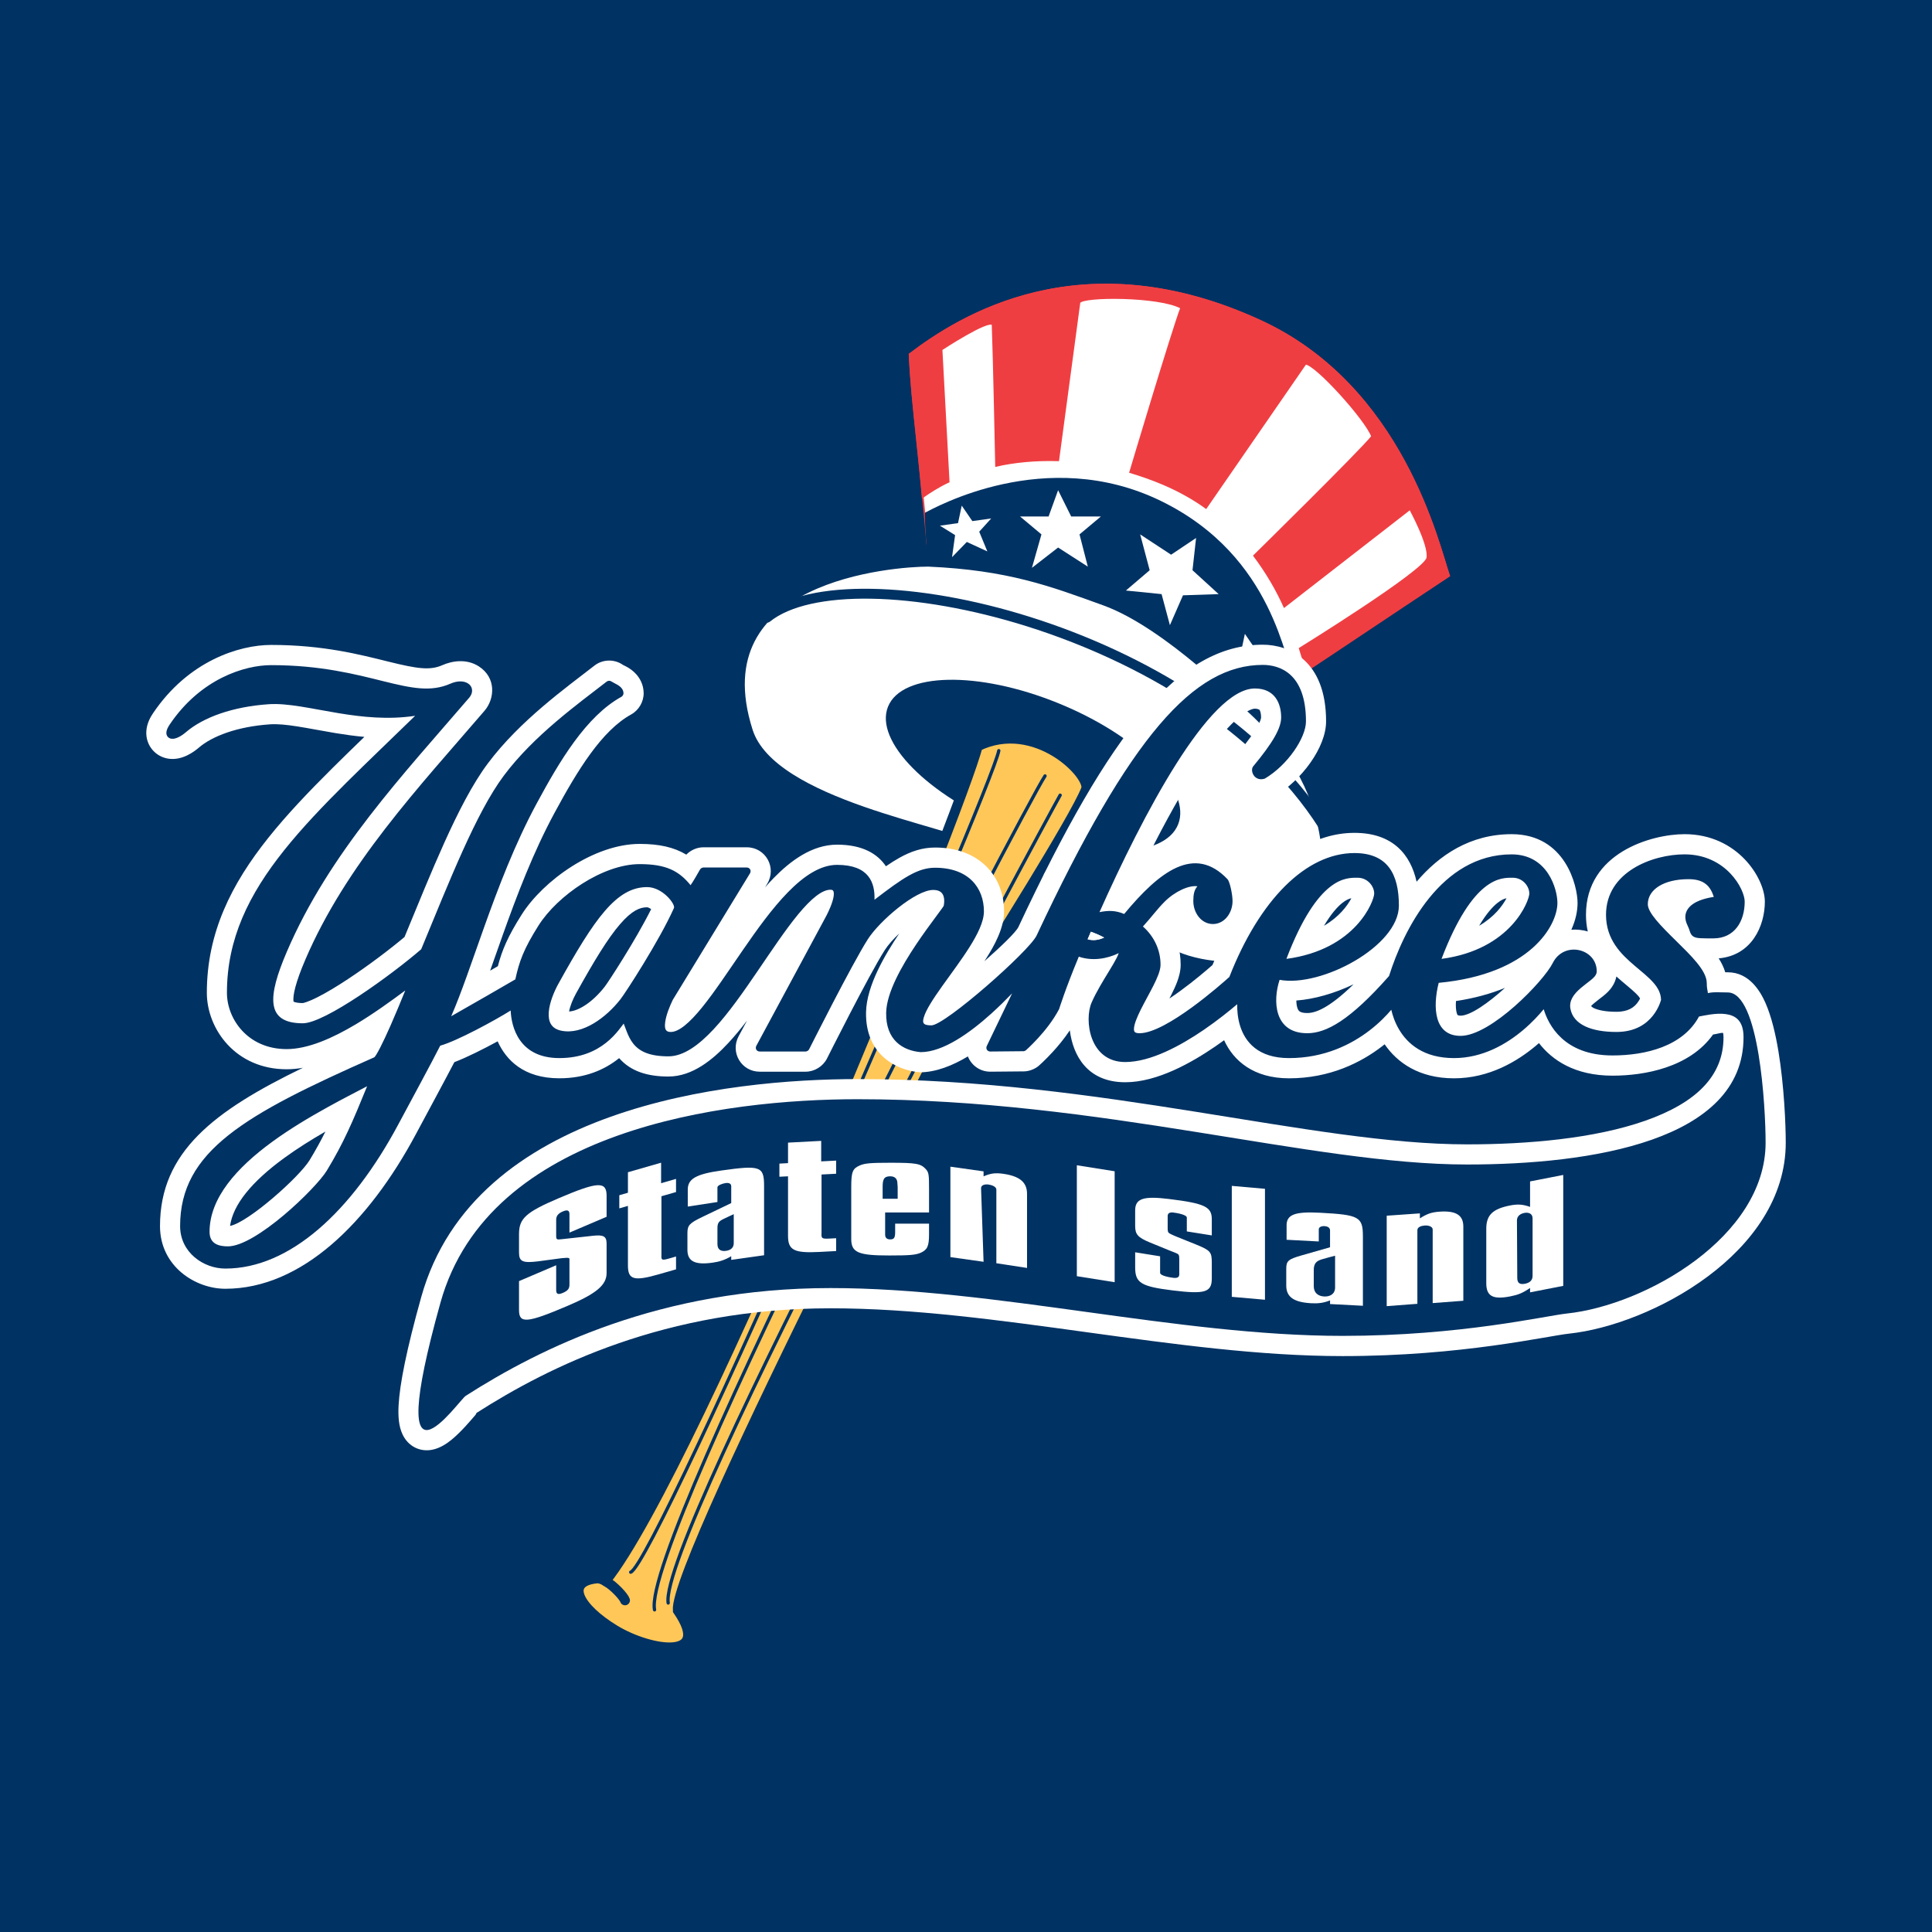 <?xml version="1.0" encoding="utf-8"?>
<!-- Generator: Adobe Illustrator 13.0.0, SVG Export Plug-In . SVG Version: 6.00 Build 14948)  -->
<!DOCTYPE svg PUBLIC "-//W3C//DTD SVG 1.0//EN" "http://www.w3.org/TR/2001/REC-SVG-20010904/DTD/svg10.dtd">
<svg version="1.0" id="Layer_1" xmlns="http://www.w3.org/2000/svg" xmlns:xlink="http://www.w3.org/1999/xlink" x="0px" y="0px"
	 width="192.756px" height="192.756px" viewBox="0 0 192.756 192.756" enable-background="new 0 0 192.756 192.756"
	 xml:space="preserve">
<g>
	<polygon fill-rule="evenodd" clip-rule="evenodd" fill="#003263" points="0,0 192.756,0 192.756,192.756 0,192.756 0,0 	"/>
	
		<path fill-rule="evenodd" clip-rule="evenodd" fill="#FFFFFF" stroke="#EF3E42" stroke-width="0.163" stroke-miterlimit="2.613" d="
		M125.759,69.683c0.709-0.475,15.271-9.859,18.82-12.235c-1.065-3.089-4.614-18.893-18.812-25.428
		c-17.901-8.24-30.119-0.396-35.021,3.327c0.237,4.872,1.176,11.951,1.767,18.962L125.759,69.683L125.759,69.683z"/>
	
		<path fill-rule="evenodd" clip-rule="evenodd" fill="#FFFFFF" stroke="#003263" stroke-width="0.988" stroke-linecap="round" stroke-miterlimit="2.613" d="
		M131.965,92.071c0.13-2.513,3.056-12.329-7.397-21.657c0,0-7.948-8.171-14.3-10.471c-5.344-1.936-9.599-3.55-17.645-3.906
		c-3.39,0-22.98,1.364-18.003,16.927c2.372,7.414,20.296,9.919,23.414,11.953c3.574,2.333,7.502,2.485,17.579,9.56
		C120.892,98.182,132.095,96.307,131.965,92.071L131.965,92.071z"/>
	<path fill-rule="evenodd" clip-rule="evenodd" fill="#003263" d="M88.597,70.506c1.384-3.438,8.984-3.597,16.976-0.353
		c7.991,3.245,13.35,8.662,11.966,12.102c-1.384,3.44-8.983,3.598-16.976,0.353C92.571,79.364,87.214,73.946,88.597,70.506
		L88.597,70.506z"/>
	<path fill-rule="evenodd" clip-rule="evenodd" fill="#003263" d="M92.269,51.162c0.947-0.475,12.067-6.773,23.543-1.188
		c11.477,5.585,12.304,16.396,13.369,17.584c-2.136,1.132-4.614,2.852-4.614,2.852s-7.964-8.155-14.315-10.456
		c-5.343-1.935-9.583-3.564-17.627-3.92C92.395,54.508,92.276,52.244,92.269,51.162L92.269,51.162z"/>
	<polygon fill-rule="evenodd" clip-rule="evenodd" fill="#FFFFFF" points="105.567,48.907 104.617,51.529 101.77,51.529 
		103.905,53.316 102.956,56.653 105.567,54.627 108.533,56.534 107.703,53.316 109.839,51.529 106.872,51.529 105.567,48.907 	"/>
	<polygon fill-rule="evenodd" clip-rule="evenodd" fill="#FFFFFF" points="116.84,55.342 113.754,53.316 114.704,56.892 
		112.331,58.917 115.891,59.275 116.722,62.374 118.026,59.394 121.586,59.275 118.976,56.892 119.333,53.674 116.84,55.342 	"/>
	<polygon fill-rule="evenodd" clip-rule="evenodd" fill="#FFFFFF" points="95.952,50.446 95.583,52.192 93.778,52.447 95.29,53.389 
		94.984,55.589 96.459,54.071 98.508,55.014 97.697,53.049 98.892,51.726 97.011,51.991 95.952,50.446 	"/>
	<polygon fill-rule="evenodd" clip-rule="evenodd" fill="#FFFFFF" points="124.201,63.24 123.832,64.987 122.027,65.242 
		123.539,66.184 123.234,68.383 124.708,66.865 126.757,67.809 125.946,65.843 127.141,64.52 125.262,64.785 124.201,63.24 	"/>
	
		<path fill-rule="evenodd" clip-rule="evenodd" fill="#EF3E42" stroke="#EF3E42" stroke-width="0.163" stroke-miterlimit="2.613" d="
		M105.585,45.927l2.114-15.743c0.334-0.672,8.011-0.66,10.142,0.528c-0.855,2.226-5.089,16.398-5.089,16.398
		c1.078,0.328,2.174,0.702,3.313,1.188c1.583,0.675,3.016,1.481,4.259,2.377l9.926-14.378c1.004,0,6.048,5.585,6.639,7.249
		c-1.287,1.595-11.771,11.898-11.771,11.898c1.303,1.744,2.289,3.468,3.016,5.094l12.542-9.745c0,0,1.961,3.564,1.725,4.87
		c-0.236,1.307-12.729,9.033-12.729,9.033c0.438,1.387,0.644,2.262,0.828,2.138c0.71-0.475,10.53-7.01,14.079-9.386
		c-1.065-3.089-4.614-18.893-18.812-25.428c-17.901-8.24-30.119-0.396-35.021,3.327c0.237,4.872,0.71,7.248,1.302,14.259
		c0.599-0.418,1.439-0.991,2.604-1.544l-0.71-13.19c0,0,4.652-3.053,5.087-2.496c0.122,3.025,0.345,14.108,0.345,14.108
		C101.165,46.07,103.295,45.861,105.585,45.927L105.585,45.927z"/>
	<path fill="none" stroke="#003263" stroke-width="0.988" stroke-linecap="round" stroke-miterlimit="2.613" d="M76.516,61.627
		c8.378-6.731,42.806,0.918,55.449,20.652"/>
	
		<path fill-rule="evenodd" clip-rule="evenodd" fill="#FFC758" stroke="#003263" stroke-width="0.988" stroke-linecap="round" stroke-miterlimit="2.613" d="
		M60.414,157.742c-0.314-0.182-0.62-0.289-0.872-0.264c-3.269,0.318-1.767,2.984,1.815,5.152c3.542,2.143,9.761,3.1,6.265-1.961
		c-0.408-5.105,30.725-64.985,30.725-64.985s8.86-13.982,10.008-16.945c0.531-1.373-5.049-7.095-10.818-4.28
		C96.195,80.215,69.474,146.439,60.414,157.742L60.414,157.742L60.414,157.742z"/>
	<path fill="none" stroke="#003263" stroke-width="0.988" stroke-linecap="round" stroke-miterlimit="2.613" d="M62.356,159.666
		c-0.1-0.336-1.059-1.416-1.942-1.924"/>
	
		<path fill="none" stroke="#003263" stroke-width="0.329" stroke-linecap="round" stroke-linejoin="round" stroke-miterlimit="2.613" d="
		M104.263,77.416c-2.041,3.074-40.319,76.368-38.958,83.198 M105.772,79.335c-1.36,2.39-40.128,74.106-39.107,80.595 M99.65,74.895
		c-0.68,3.757-34.217,81.076-36.726,81.962"/>
	<path fill="none" stroke="#003263" stroke-width="0.823" stroke-linecap="round" stroke-miterlimit="2.613" d="M62.356,159.666
		c-0.1-0.336-1.059-1.416-1.942-1.924"/>
	<path fill-rule="evenodd" clip-rule="evenodd" fill="#FFFFFF" d="M54.751,100.975c-0.07,0.934,0.224,1.652,1.259,1.861
		c2.133,0.428,4.474-1.324,5.896-3.143c0.495-0.631,3.889-5.857,5.335-9.101c0.165-0.369-1.131-2.086-2.681-2.086
		c-3.048,0-5.233,3.125-8.851,9.65C55.288,98.916,54.823,100.02,54.751,100.975L54.751,100.975L54.751,100.975z M27.161,113.916
		c-3.536,2.58-6.254,5.604-6.254,8.984c0,1.244,0.974,1.449,1.835,1.449c2.786,0,8.778-5.771,9.863-7.557
		c1.669-2.75,2.564-4.832,4.022-8.418c-1.169,0.609-2.534,1.312-3.964,2.104C30.844,111.484,28.918,112.633,27.161,113.916
		L27.161,113.916L27.161,113.916z M134.295,87.675c-0.462,0.111-1.021,0.348-1.653,0.859c-1.218,0.984-2.722,3-4.298,7.134
		c6.986-0.935,8.761-5.832,8.761-6.517c0-0.729-0.655-1.579-1.65-1.579c-0.146,0-0.321-0.003-0.521,0.009
		C134.743,87.593,134.529,87.619,134.295,87.675L134.295,87.675L134.295,87.675z M149.772,87.675
		c-0.463,0.112-1.021,0.348-1.654,0.859c-1.218,0.984-2.721,3-4.297,7.134c6.985-0.935,8.76-5.832,8.76-6.517
		c0-0.729-0.655-1.579-1.648-1.579c-0.146,0-0.322-0.003-0.522,0.009C150.221,87.593,150.008,87.619,149.772,87.675L149.772,87.675
		L149.772,87.675z M111.614,95.095c-1.183,0.585-2.688,0.807-3.981,0.349c-1.34,3.213-1.966,5.236-1.966,5.236
		c-0.617,1.172-1.45,2.188-2.126,2.922c-0.681,0.744-1.219,1.213-1.219,1.213c-0.016,0.014-0.146,0.062-0.166,0.064l-3.354,0.031
		c-0.301,0-0.479-0.281-0.348-0.555l2.525-5.25c-0.593,0.617-1.303,1.322-2.079,2.023c-2.079,1.875-4.784,3.844-7.043,3.844
		c-1.764-0.152-3.5-1.184-3.444-3.943c0.04-1.996,1.552-4.648,2.971-6.772c0.719-1.076,1.436-2.045,1.972-2.77
		c0.265-0.357,0.485-0.653,0.64-0.871l0.151-0.223c0.025-0.088,0.107-0.491,0.019-0.875c-0.084-0.368-0.322-0.729-1.055-0.729
		c-1.763,0-5.365,3.099-6.527,4.918c-1.606,2.515-5.862,10.989-5.862,10.989c-0.057,0.113-0.216,0.213-0.344,0.213h-4.579
		c-0.311,0-0.486-0.297-0.338-0.572l6.924-12.859c0.05-0.089,0.456-0.844,0.673-1.567c0.111-0.368,0.16-0.686,0.121-0.896
		c-0.03-0.16-0.097-0.247-0.32-0.247c-0.838,0-1.92,0.873-3.229,2.457c-1.279,1.551-2.65,3.619-4.062,5.687
		c-2.766,4.052-5.892,8.479-8.875,8.479c-1.849,0-2.865-0.465-3.499-1.25c-0.304-0.377-0.501-0.805-0.667-1.225
		c-0.103-0.256-0.196-0.523-0.301-0.793l-0.083,0.109c-0.126,0.166-0.259,0.344-0.409,0.531c-0.329,0.41-0.742,0.859-1.267,1.275
		c-1.056,0.838-2.543,1.527-4.663,1.527c-4.051,0-4.79-3.16-4.854-4.746c-1.558,0.979-5.386,3.059-7.03,3.508
		c-0.74,1.479-2.99,5.627-4.181,7.854c-4.646,8.688-10.824,14.385-17.258,14.385c-2.191,0-4.511-1.617-4.511-4.238
		c0-7.457,6.396-11.107,19.356-16.834c0.184-0.082,0.87-1.43,1.645-3.191c0.541-1.229,1.084-2.547,1.462-3.484
		c-1.432,1.064-3.158,2.316-4.954,3.387c-2.278,1.357-4.737,2.463-6.882,2.463c-3.871,0-5.956-3.002-5.956-5.619
		c0-5.365,2.171-9.79,5.709-14.22c1.762-2.206,3.872-4.425,6.24-6.776c2.095-2.079,4.392-4.265,6.828-6.638
		c-2.69,0.407-5.274,0.126-7.615-0.258c-1.347-0.222-2.624-0.48-3.809-0.667c-1.179-0.185-2.238-0.294-3.173-0.231
		c-3.584,0.24-6.528,1.296-8.277,2.795c-0.455,0.391-1.01,0.701-1.426,0.651c-0.317-0.037-0.537-0.283-0.519-0.624
		c0.012-0.247,0.146-0.521,0.334-0.799c3.086-4.578,7.494-5.921,10.117-5.921c2.478,0,4.591,0.23,6.434,0.548
		c1.834,0.315,3.4,0.716,4.789,1.061c2.782,0.689,4.71,1.098,6.66,0.241c0.67-0.294,1.321-0.304,1.75-0.03
		c0.516,0.328,0.547,0.942,0.137,1.42c-3.264,3.803-6.763,7.681-9.976,11.845c-3.206,4.155-6.117,8.583-8.224,13.501
		c-1.94,4.525-2.121,7.146,1.593,7.146c2.184,0,8.847-4.826,11.81-7.386c1.427-3.452,2.796-6.846,4.146-9.833
		c1.361-3.013,2.714-5.638,4.099-7.49c1.499-2.006,3.353-3.797,5.185-5.363c1.826-1.561,3.643-2.906,5.085-4.024
		c0.124-0.096,0.332-0.101,0.459-0.009c0.05,0.036,0.127,0.078,0.244,0.137c0.12,0.062,0.249,0.127,0.369,0.199
		c0.218,0.134,0.592,0.394,0.597,0.844c0.002,0.125-0.091,0.285-0.2,0.346c-3.545,1.952-6.207,6.47-8.469,10.66
		c-2.165,4.01-3.832,8.399-5.249,12.367c-1.226,3.432-2.266,6.552-3.273,8.849c1.902-1.07,5.616-3.225,6.398-3.678
		c0.392-1.789,0.823-3.013,2.312-5.371c1.891-2.994,6.42-6.128,10.091-6.128c2.642,0,3.913,0.67,5.082,2.102
		c0.136-0.196,0.307-0.472,0.472-0.749c0.247-0.417,0.459-0.797,0.47-0.816c0.06-0.106,0.215-0.2,0.337-0.2h4.316
		c0.322,0,0.497,0.312,0.328,0.588l-7.7,12.619c-0.298,0.615-0.663,1.504-0.757,2.223c-0.097,0.732,0.081,0.98,0.551,0.98
		c0.799,0,1.847-0.867,3.138-2.461c1.26-1.557,2.626-3.633,4.058-5.709c2.815-4.082,6.079-8.503,9.401-8.503
		c3.188,0,3.793,1.775,3.734,3.479c2.874-2.208,4.338-3.192,6.041-3.192c3.372,0,4.877,2.024,4.877,4.356
		c0,1.032-0.646,2.308-1.444,3.573c-0.806,1.278-1.834,2.64-2.723,3.888c-0.896,1.26-1.598,2.336-1.823,3.082
		c-0.171,0.568-0.108,0.828,0.749,0.828c1.357,0,9.775-7.421,10.498-8.965c9.374-20.017,15.743-26.999,22.563-26.999
		c1.647,0,4.31,0.801,4.31,5.636c0,1.635-1.828,4.365-4.114,5.713c-1.052,0.328-1.498-0.809-1.146-1.233
		c1.98-2.379,2.786-3.822,2.786-4.875c0-1.353-0.59-2.889-2.622-2.889c-4.586,0-11.194,12.663-15.504,22.315
		c0.84-0.174,1.602-0.187,2.463,0.184c3.513-4.239,7.014-6.947,10.315-3.466c0.223,0.236,0.498,1.509,0.498,2.174
		c0,1.194-0.81,2.294-1.957,2.294c-1.146,0-1.957-1.1-1.957-2.294c0-0.612,0.078-1.111,0.41-1.471
		c-0.836-0.128-2.242,0.506-3.276,1.54c-0.761,0.763-1.278,1.501-2.161,2.471c1.052,0.93,1.757,2.263,1.757,3.82
		c0,0.568-0.336,1.334-0.712,2.078c-0.384,0.764-0.866,1.607-1.259,2.393c-0.397,0.797-0.658,1.455-0.68,1.895
		c-0.014,0.295,0.046,0.463,0.562,0.463c2.65,0,8.254-4.98,8.954-5.613c3.02-7.719,7.666-12.362,12.481-12.362
		c3.311,0,4.434,2.112,4.434,5.24c0,4.062-7.762,8.178-11.902,7.409c-0.688,2.072-0.577,5.326,2.761,5.326
		c1.901,0,4.27-1.299,8.158-5.707c1.446-4.584,5.177-12.137,12.229-12.137c3.607,0,4.57,3.478,4.57,4.846
		c0,2.219-2.664,7.107-11.845,7.971c-0.615,2.453-0.455,5.291,2.18,5.291c3.035,0,8.296-5.459,9.198-7.266
		c1.125-2.252,4.391-1.459,4.391,0.832c0,0.224-0.122,0.403-0.22,0.522c-0.106,0.125-0.245,0.246-0.387,0.361
		c-0.273,0.223-0.634,0.479-0.983,0.777c-0.689,0.592-1.189,1.244-1.036,2.07c0.292,1.588,2.102,2.314,4.592,2.314
		c1.896,0,2.999-0.82,3.637-1.627c0.322-0.408,0.53-0.816,0.656-1.123c0.089-0.219,0.136-0.379,0.155-0.453
		c-0.013-0.641-0.293-1.182-0.762-1.717c-0.241-0.275-0.526-0.543-0.842-0.82c-0.32-0.278-0.662-0.557-1.003-0.848
		c-1.38-1.171-2.882-2.618-2.882-5.101c0-4.3,4.666-6.03,7.832-6.03c4.149,0,6.004,3.468,6.004,4.714
		c0,1.959-1.005,3.669-3.129,3.669c-0.598,0-1.005,0-1.287-0.018c-0.274-0.016-0.528-0.048-0.723-0.18
		c-0.108-0.073-0.182-0.166-0.233-0.258c-0.05-0.089-0.081-0.182-0.104-0.253c-0.045-0.136-0.097-0.316-0.217-0.558
		c-0.692-1.39,0.319-2.161,1.181-2.504c0.444-0.178,0.915-0.281,1.269-0.34l0.158-0.025c-0.389-1.287-1.193-1.771-2.525-1.771
		c-2.457,0-4.056,1.028-4.056,2.501c0,0.84,1.274,2.137,2.825,3.659c0.37,0.363,0.739,0.727,1.086,1.083
		c0.354,0.363,0.682,0.719,0.964,1.064c0.55,0.67,1.007,1.389,1.007,2.065c0,0.48,0.067,0.693,0.096,0.875l0.014,0.121
		c0.173-0.041,0.348-0.064,0.523-0.076c0.42-0.025,0.9,0.01,1.465,0.01c3.147,0,3.772,11.488,3.772,14.986
		c0,9.385-11.977,16.215-19.812,17.045c-2.209,0.234-10.604,2.232-22.387,2.232c-16.466,0-34.634-4.77-51.092-4.77
		c-17,0-29,6.023-36.393,10.748c-0.753,0.48-8.389,11.697-2.52-9.312c4.836-17.309,28.305-20.277,41.607-20.277
		c24.354,0,45.259,6.514,60.814,6.514c12.327,0,27.601-2.346,27.581-12.715c-0.003-1.646-0.802-2.152-1.75-2.289
		c-0.505-0.074-1.062-0.035-1.58,0.039c-0.431,0.061-0.82,0.145-1.114,0.201c-1.593,2.967-5.318,3.883-8.631,3.883
		c-4.869,0-6.403-3.084-6.862-4.613c-0.438,0.531-1.143,1.314-2.074,2.096c-1.636,1.375-4.009,2.781-6.88,2.781
		c-3.024,0-4.647-1.43-5.494-2.883c-0.413-0.707-0.638-1.41-0.759-1.939c-0.448,0.533-1.167,1.293-2.153,2.051
		c-1.795,1.383-4.489,2.771-8.059,2.771c-3.061,0-4.374-1.604-4.875-3.225c-0.244-0.787-0.295-1.568-0.286-2.15
		c-0.715,0.609-1.908,1.58-3.328,2.553c-2.304,1.574-5.3,3.215-7.847,3.215c-3.593,0-4.094-4.217-3.357-5.92
		c0.461-1.068,1.188-2.234,1.786-3.217c0.302-0.494,0.553-0.921,0.722-1.255c0.079-0.157,0.14-0.292,0.177-0.403L111.614,95.095
		L111.614,95.095z"/>
	<path fill-rule="evenodd" clip-rule="evenodd" fill="#FFFFFF" d="M161.267,97.424c-0.132,0.674-0.491,1.129-0.644,1.311
		c-0.232,0.275-0.493,0.496-0.658,0.629c-0.262,0.213-0.607,0.455-0.94,0.742c-0.132,0.113-0.224,0.203-0.284,0.27
		c0.062,0.064,0.155,0.146,0.273,0.201c0.43,0.205,1.175,0.369,2.263,0.369c1.212,0,1.761-0.48,2.065-0.865
		c0.124-0.156,0.22-0.316,0.29-0.457c-0.043-0.08-0.103-0.17-0.177-0.256c-0.154-0.176-0.362-0.377-0.65-0.627
		c-0.312-0.275-0.647-0.547-0.982-0.832C161.646,97.76,161.46,97.6,161.267,97.424L161.267,97.424L161.267,97.424z M150.153,98.561
		c-1.4,0.576-3.023,1.031-4.89,1.314c-0.036,0.492-0.007,0.9,0.076,1.188c0.031,0.111,0.063,0.176,0.084,0.209
		c0.031,0.01,0.147,0.062,0.298,0.062C146.706,101.334,148.541,100.027,150.153,98.561L150.153,98.561L150.153,98.561z
		 M135.045,98.203c-1.91,0.918-3.955,1.492-5.709,1.619c0.002,0.281,0.036,0.533,0.104,0.734c0.083,0.248,0.176,0.514,0.988,0.514
		C131.186,101.07,132.525,100.66,135.045,98.203L135.045,98.203L135.045,98.203z M117.16,90.851
		c-0.071-0.323-0.106-0.646-0.106-0.956c0-0.682,0.057-1.879,0.948-2.842l-4.188,4.523L117.16,90.851L117.16,90.851L117.16,90.851z
		 M121.936,94.097c-0.286,0.069-0.594,0.106-0.919,0.106c-1.852,0-3.071-1.207-3.622-2.59c-0.246,0.262-0.469,0.526-0.699,0.802
		c0.697,1.078,1.099,2.402,1.099,3.84c0,0.638-0.178,1.234-0.339,1.672c-0.155,0.424-0.366,0.873-0.588,1.316l-0.197,0.379
		c0.359-0.236,0.716-0.486,1.062-0.738c1.385-1.008,2.621-2.063,3.238-2.604C121.273,95.531,121.596,94.803,121.936,94.097
		L121.936,94.097L121.936,94.097z M122.13,103.783c-0.285,0.205-0.582,0.416-0.889,0.627c-2.302,1.574-5.755,3.566-8.976,3.566
		c-3.796,0-5.216-2.691-5.529-5.178c-0.58,0.871-1.207,1.611-1.721,2.17c-0.77,0.836-1.376,1.365-1.376,1.365
		c-0.375,0.326-0.965,0.553-1.466,0.559l-3.362,0.031c-1.059,0-1.901-0.652-2.244-1.523c-1.513,0.906-3.183,1.584-4.798,1.584
		c-2.529-0.221-5.444-1.908-5.363-5.996c0.054-2.68,1.947-5.812,3.312-7.854c-0.583,0.549-1.108,1.129-1.447,1.662
		c-1.58,2.472-5.759,10.809-5.759,10.809c-0.398,0.791-1.25,1.318-2.134,1.318h-4.579c-1.83,0-2.972-1.926-2.103-3.543l0.836-1.553
		c-0.604,0.787-1.224,1.541-1.854,2.219c-1.523,1.639-3.572,3.359-5.985,3.359c-2.103,0-3.769-0.521-4.921-1.836l-0.062,0.051
		c-1.388,1.1-3.308,1.961-5.907,1.961c-3.568,0-5.319-1.838-6.152-3.688c-1.414,0.77-3.063,1.598-4.32,2.08
		c-0.958,1.842-2.79,5.225-3.826,7.162c-4.715,8.818-11.407,15.445-19.025,15.445c-2.989,0-6.516-2.232-6.516-6.252
		c0-7.4,5.4-11.502,14.259-15.795c-0.543,0.096-1.087,0.148-1.625,0.148c-5.101,0-7.961-4.031-7.961-7.633
		c0-5.987,2.449-10.846,6.15-15.48c1.806-2.261,3.967-4.538,6.394-6.948c1.013-1.006,2.073-2.036,3.173-3.1
		c-1.008-0.091-1.971-0.229-2.874-0.377c-1.341-0.221-2.614-0.478-3.794-0.664c-1.143-0.181-2.023-0.26-2.73-0.213
		c-3.328,0.225-5.799,1.197-7.108,2.319c-0.474,0.407-1.623,1.279-2.965,1.119c-1.349-0.161-2.356-1.312-2.285-2.726
		c0.042-0.826,0.448-1.487,0.677-1.828c3.501-5.194,8.569-6.805,11.777-6.805c2.608,0,4.833,0.243,6.773,0.576
		c1.889,0.325,3.5,0.736,4.93,1.09c2.896,0.718,4.146,0.893,5.377,0.353c0.997-0.438,2.416-0.659,3.628,0.113
		c1.767,1.125,1.613,3.235,0.582,4.437c-3.242,3.777-6.718,7.627-9.91,11.764c-3.147,4.079-5.951,8.358-7.968,13.063
		c-0.993,2.318-1.264,3.603-1.18,4.185c0.011,0.006,0.196,0.15,0.932,0.15c0.021,0,0.46-0.08,1.452-0.58
		c0.917-0.461,1.976-1.104,3.059-1.82c2.054-1.357,4.188-2.977,5.632-4.191c1.369-3.317,2.687-6.569,3.987-9.445
		c1.371-3.032,2.798-5.828,4.321-7.867c1.623-2.171,3.601-4.073,5.49-5.688c1.854-1.584,3.697-2.95,5.16-4.085
		c0.824-0.639,2.004-0.66,2.851-0.053c0.161,0.082,0.322,0.154,0.482,0.25c0.162,0.098,0.521,0.323,0.848,0.697
		c0.348,0.396,0.708,1.018,0.72,1.844c0.012,0.87-0.481,1.72-1.241,2.139c-2.937,1.617-5.346,5.549-7.669,9.854
		c-2.116,3.918-3.74,8.209-5.125,12.086c-0.449,1.259-0.874,2.475-1.282,3.625l0.77-0.445c0.418-1.607,1.002-2.974,2.369-5.137
		c2.155-3.413,7.254-7.063,11.784-7.063c1.96,0,3.429,0.338,4.647,1.069c0.447-0.455,1.074-0.732,1.713-0.732h4.316
		c1.89,0,3.025,2.036,2.038,3.655l-0.209,0.342c0.287-0.325,0.576-0.639,0.869-0.938c1.652-1.687,3.802-3.322,6.32-3.322
		c2.529,0,4.038,0.912,4.87,2.156c0.472-0.324,0.921-0.608,1.351-0.848c1.138-0.633,2.266-1.021,3.554-1.021
		c4.47,0,6.883,2.918,6.883,6.371c0,1.689-0.982,3.425-1.756,4.65l-0.209,0.325c1.67-1.479,3.149-2.891,3.401-3.427
		c9.216-19.678,16.07-28.155,24.378-28.155c2.593,0,6.314,1.547,6.314,7.65c0,2.619-2.479,5.902-5.104,7.45l-0.199,0.118
		l-0.221,0.069c-2.91,0.907-4.948-2.443-3.279-4.448c2.062-2.477,2.318-3.374,2.318-3.584c0-0.433-0.102-0.679-0.163-0.765
		c-0.03-0.014-0.198-0.109-0.453-0.109c-0.294,0-1.064,0.266-2.332,1.54c-1.183,1.187-2.482,2.932-3.83,5.063
		c-1.701,2.689-3.387,5.845-4.93,8.992c0.795-0.651,1.62-1.198,2.472-1.578c2.505-1.12,5.112-0.742,7.346,1.612
		c0.609,0.643,0.892,1.92,0.998,2.805c2.817-3.715,6.309-6.042,10.212-6.042c3.82,0,5.598,2.169,6.195,4.874
		c2.26-2.661,5.355-4.743,9.484-4.743c5.382,0,6.576,5.195,6.576,6.86c0,0.823-0.198,1.738-0.62,2.672
		c0.554-0.04,1.112,0.02,1.639,0.175c-0.115-0.513-0.18-1.065-0.18-1.663c0-6.183,6.533-8.044,9.837-8.044
		c5.323,0,8.01,4.438,8.01,6.729c0,2.43-1.311,5.376-4.606,5.661c0.256,0.399,0.502,0.868,0.657,1.389l0.256,0.001
		c2.139,0,3.242,1.899,3.75,3.046c0.604,1.365,1.011,3.111,1.295,4.818c0.57,3.434,0.733,7.322,0.733,9.137
		c0,11.039-13.523,18.191-21.606,19.049c-2.229,0.236-10.704,2.242-22.598,2.242c-16.466,0-34.634-4.768-51.092-4.768
		c-16.494,0-28.12,5.832-35.316,10.432c-0.029,0.018-0.044,0.123-0.127,0.219c-0.281,0.326-0.634,0.74-1.015,1.152
		c-0.39,0.422-0.857,0.898-1.344,1.297c-0.426,0.348-1.125,0.857-1.965,1.016c-1.205,0.227-2.36-0.332-2.929-1.512
		c-0.408-0.842-0.458-1.891-0.406-2.902c0.11-2.135,0.79-5.559,2.26-10.826c5.297-18.957,30.558-21.746,43.539-21.746
		c24.354,0,45.259,6.514,60.814,6.514c6.089,0,12.721-0.586,17.758-2.355c5.079-1.785,7.824-4.465,7.817-8.342
		c-0.001-0.252-0.031-0.379-0.045-0.42c-0.234-0.033-0.559,0.098-0.998,0.158c-2.341,3.291-6.835,4.105-10.026,4.105
		c-3.799,0-6.045-1.574-7.344-3.25c-0.099,0.088-0.201,0.176-0.305,0.264c-1.817,1.525-4.636,3.25-8.168,3.25
		c-3.496,0-5.681-1.578-6.921-3.395l-0.265,0.209c-2.05,1.578-5.161,3.186-9.279,3.186
		C125.059,107.582,123.06,105.828,122.13,103.783L122.13,103.783L122.13,103.783z M150.304,89.62l-0.062,0.013
		c-0.171,0.042-0.461,0.144-0.865,0.471c-0.459,0.371-1.08,1.045-1.803,2.26c0.762-0.446,1.341-0.945,1.777-1.416
		C149.794,90.465,150.103,89.998,150.304,89.62L150.304,89.62L150.304,89.62z M134.825,89.62l-0.062,0.013
		c-0.17,0.042-0.461,0.144-0.864,0.471c-0.461,0.371-1.08,1.045-1.804,2.26c0.763-0.446,1.342-0.945,1.776-1.416
		C134.317,90.465,134.624,89.998,134.825,89.62L134.825,89.62L134.825,89.62z M32.466,112.898c-1.391,0.801-2.808,1.686-4.126,2.646
		c-3.209,2.344-5.091,4.627-5.387,6.766c1.833-0.357,6.918-4.885,7.939-6.566C31.5,114.742,31.999,113.838,32.466,112.898
		L32.466,112.898L32.466,112.898z M64.966,90.706c-0.207-0.149-0.36-0.186-0.406-0.186c-0.704,0-1.508,0.308-2.696,1.685
		c-1.225,1.416-2.583,3.65-4.403,6.93c-0.32,0.58-0.592,1.266-0.683,1.781c0.943-0.043,2.345-0.924,3.551-2.467
		C60.693,97.984,63.43,93.784,64.966,90.706L64.966,90.706z"/>
	<path fill-rule="evenodd" clip-rule="evenodd" fill="#003263" d="M111.614,95.095c-1.183,0.585-2.688,0.807-3.981,0.349
		c-1.34,3.213-1.966,5.236-1.966,5.236c-0.617,1.172-1.45,2.188-2.126,2.922c-0.681,0.744-1.219,1.213-1.219,1.213
		c-0.016,0.014-0.146,0.062-0.166,0.064l-3.354,0.031c-0.301,0-0.479-0.281-0.348-0.555l2.525-5.25
		c-0.593,0.617-1.303,1.322-2.079,2.023c-2.079,1.875-4.784,3.844-7.043,3.844c-1.764-0.152-3.5-1.184-3.444-3.943
		c0.04-1.996,1.552-4.648,2.971-6.772c0.719-1.076,1.436-2.045,1.972-2.77c0.265-0.357,0.485-0.653,0.64-0.871l0.151-0.223
		c0.025-0.088,0.107-0.491,0.019-0.875c-0.084-0.368-0.322-0.729-1.055-0.729c-1.763,0-5.365,3.099-6.527,4.918
		c-1.606,2.515-5.862,10.989-5.862,10.989c-0.057,0.113-0.216,0.213-0.344,0.213h-4.579c-0.311,0-0.486-0.297-0.338-0.572
		l6.924-12.859c0.05-0.089,0.456-0.844,0.673-1.567c0.111-0.368,0.16-0.686,0.121-0.896c-0.03-0.16-0.097-0.247-0.32-0.247
		c-0.838,0-1.92,0.873-3.229,2.457c-1.279,1.551-2.65,3.619-4.062,5.687c-2.766,4.052-5.892,8.479-8.875,8.479
		c-1.849,0-2.865-0.465-3.499-1.25c-0.304-0.377-0.501-0.805-0.667-1.225c-0.103-0.256-0.196-0.523-0.301-0.793l-0.083,0.109
		c-0.126,0.166-0.259,0.344-0.409,0.531c-0.329,0.41-0.742,0.859-1.267,1.275c-1.056,0.838-2.543,1.527-4.663,1.527
		c-4.051,0-4.79-3.16-4.854-4.746c-1.558,0.979-5.386,3.059-7.03,3.508c-0.74,1.479-2.99,5.627-4.181,7.854
		c-4.646,8.688-10.824,14.385-17.258,14.385c-2.191,0-4.511-1.617-4.511-4.238c0-7.457,6.396-11.107,19.356-16.834
		c0.184-0.082,0.87-1.43,1.645-3.191c0.541-1.229,1.084-2.547,1.462-3.484c-1.432,1.064-3.158,2.316-4.954,3.387
		c-2.278,1.357-4.737,2.463-6.882,2.463c-3.871,0-5.956-3.002-5.956-5.619c0-5.365,2.171-9.79,5.709-14.22
		c1.762-2.206,3.872-4.425,6.24-6.776c2.095-2.079,4.392-4.265,6.828-6.638c-2.69,0.407-5.274,0.126-7.615-0.258
		c-1.347-0.222-2.624-0.48-3.809-0.667c-1.179-0.185-2.238-0.294-3.173-0.231c-3.584,0.24-6.528,1.296-8.277,2.795
		c-0.455,0.391-1.01,0.701-1.426,0.651c-0.317-0.037-0.537-0.283-0.519-0.624c0.012-0.247,0.146-0.521,0.334-0.799
		c3.086-4.578,7.494-5.921,10.117-5.921c2.478,0,4.591,0.23,6.434,0.548c1.834,0.315,3.4,0.716,4.789,1.061
		c2.782,0.689,4.71,1.098,6.66,0.241c0.67-0.294,1.321-0.304,1.75-0.03c0.516,0.328,0.547,0.942,0.137,1.42
		c-3.264,3.803-6.763,7.681-9.976,11.845c-3.206,4.155-6.117,8.583-8.224,13.501c-1.94,4.525-2.121,7.146,1.593,7.146
		c2.184,0,8.847-4.826,11.81-7.386c1.427-3.452,2.796-6.846,4.146-9.833c1.361-3.013,2.714-5.638,4.099-7.49
		c1.499-2.006,3.353-3.797,5.185-5.363c1.826-1.561,3.643-2.906,5.085-4.024c0.124-0.096,0.332-0.101,0.459-0.009
		c0.05,0.036,0.127,0.078,0.244,0.137c0.12,0.062,0.249,0.127,0.369,0.199c0.218,0.134,0.592,0.394,0.597,0.844
		c0.002,0.125-0.091,0.285-0.2,0.346c-3.545,1.952-6.207,6.47-8.469,10.66c-2.165,4.01-3.832,8.399-5.249,12.367
		c-1.226,3.432-2.266,6.552-3.273,8.849c1.902-1.07,5.616-3.225,6.398-3.678c0.392-1.789,0.823-3.013,2.312-5.371
		c1.891-2.994,6.42-6.128,10.091-6.128c2.642,0,3.913,0.67,5.082,2.102c0.136-0.196,0.307-0.472,0.472-0.749
		c0.247-0.417,0.459-0.797,0.47-0.816c0.06-0.106,0.215-0.2,0.337-0.2h4.316c0.322,0,0.497,0.312,0.328,0.588l-7.7,12.619
		c-0.298,0.615-0.663,1.504-0.757,2.223c-0.097,0.732,0.081,0.98,0.551,0.98c0.799,0,1.847-0.867,3.138-2.461
		c1.26-1.557,2.626-3.633,4.058-5.709c2.815-4.082,6.079-8.503,9.401-8.503c3.188,0,3.793,1.775,3.734,3.479
		c2.874-2.208,4.338-3.192,6.041-3.192c3.372,0,4.877,2.024,4.877,4.356c0,1.032-0.646,2.308-1.444,3.573
		c-0.806,1.278-1.834,2.64-2.723,3.888c-0.896,1.26-1.598,2.336-1.823,3.082c-0.171,0.568-0.108,0.828,0.749,0.828
		c1.357,0,9.775-7.421,10.498-8.965c9.374-20.017,15.743-26.999,22.563-26.999c1.647,0,4.31,0.801,4.31,5.636
		c0,1.635-1.828,4.365-4.114,5.713c-1.052,0.328-1.498-0.809-1.146-1.233c1.98-2.379,2.786-3.822,2.786-4.875
		c0-1.353-0.59-2.889-2.622-2.889c-4.586,0-11.194,12.663-15.504,22.315c0.84-0.174,1.602-0.187,2.463,0.184
		c3.513-4.239,7.014-6.947,10.315-3.466c0.223,0.236,0.498,1.509,0.498,2.174c0,1.194-0.81,2.294-1.957,2.294
		c-1.146,0-1.957-1.1-1.957-2.294c0-0.612,0.078-1.111,0.41-1.471c-0.836-0.128-2.242,0.506-3.276,1.54
		c-0.761,0.763-1.278,1.501-2.161,2.471c1.052,0.93,1.757,2.263,1.757,3.82c0,0.568-0.336,1.334-0.712,2.078
		c-0.384,0.764-0.866,1.607-1.259,2.393c-0.397,0.797-0.658,1.455-0.68,1.895c-0.014,0.295,0.046,0.463,0.562,0.463
		c2.65,0,8.254-4.98,8.954-5.613c3.02-7.719,7.666-12.362,12.481-12.362c3.311,0,4.434,2.112,4.434,5.24
		c0,4.062-7.762,8.178-11.902,7.409c-0.688,2.072-0.577,5.326,2.761,5.326c1.901,0,4.27-1.299,8.158-5.707
		c1.446-4.584,5.177-12.137,12.229-12.137c3.607,0,4.57,3.478,4.57,4.846c0,2.219-2.664,7.107-11.845,7.971
		c-0.615,2.453-0.455,5.291,2.18,5.291c3.035,0,8.296-5.459,9.198-7.266c1.125-2.252,4.391-1.459,4.391,0.832
		c0,0.224-0.122,0.403-0.22,0.522c-0.106,0.125-0.245,0.246-0.387,0.361c-0.273,0.223-0.634,0.479-0.983,0.777
		c-0.689,0.592-1.189,1.244-1.036,2.07c0.292,1.588,2.102,2.314,4.592,2.314c1.896,0,2.999-0.82,3.637-1.627
		c0.322-0.408,0.53-0.816,0.656-1.123c0.089-0.219,0.136-0.379,0.155-0.453c-0.013-0.641-0.293-1.182-0.762-1.717
		c-0.241-0.275-0.526-0.543-0.842-0.82c-0.32-0.278-0.662-0.557-1.003-0.848c-1.38-1.171-2.882-2.618-2.882-5.101
		c0-4.3,4.666-6.03,7.832-6.03c4.149,0,6.004,3.468,6.004,4.714c0,1.959-1.005,3.669-3.129,3.669c-0.598,0-1.005,0-1.287-0.018
		c-0.274-0.016-0.528-0.048-0.723-0.18c-0.108-0.073-0.182-0.166-0.233-0.258c-0.05-0.089-0.081-0.182-0.104-0.253
		c-0.045-0.136-0.097-0.316-0.217-0.558c-0.692-1.39,0.319-2.161,1.181-2.504c0.444-0.178,0.915-0.281,1.269-0.34l0.158-0.025
		c-0.389-1.287-1.193-1.771-2.525-1.771c-2.457,0-4.056,1.028-4.056,2.501c0,0.84,1.274,2.137,2.825,3.659
		c0.37,0.363,0.739,0.727,1.086,1.083c0.354,0.363,0.682,0.719,0.964,1.064c0.55,0.67,1.007,1.389,1.007,2.065
		c0,0.48,0.067,0.693,0.096,0.875l0.014,0.121c0.173-0.041,0.348-0.064,0.523-0.076c0.42-0.025,0.9,0.01,1.465,0.01
		c3.147,0,3.772,11.488,3.772,14.986c0,9.385-11.977,16.215-19.812,17.045c-2.209,0.234-10.604,2.232-22.387,2.232
		c-16.466,0-34.634-4.77-51.092-4.77c-17,0-29,6.023-36.393,10.748c-0.753,0.48-8.389,11.697-2.52-9.312
		c4.836-17.309,28.305-20.277,41.607-20.277c24.354,0,45.259,6.514,60.814,6.514c12.327,0,27.601-2.346,27.581-12.715
		c-0.003-1.646-0.802-2.152-1.75-2.289c-0.505-0.074-1.062-0.035-1.58,0.039c-0.431,0.061-0.82,0.145-1.114,0.201
		c-1.593,2.967-5.318,3.883-8.631,3.883c-4.869,0-6.403-3.084-6.862-4.613c-0.438,0.531-1.143,1.314-2.074,2.096
		c-1.636,1.375-4.009,2.781-6.88,2.781c-3.024,0-4.647-1.43-5.494-2.883c-0.413-0.707-0.638-1.41-0.759-1.939
		c-0.448,0.533-1.167,1.293-2.153,2.051c-1.795,1.383-4.489,2.771-8.059,2.771c-3.061,0-4.374-1.604-4.875-3.225
		c-0.244-0.787-0.295-1.568-0.286-2.15c-0.715,0.609-1.908,1.58-3.328,2.553c-2.304,1.574-5.3,3.215-7.847,3.215
		c-3.593,0-4.094-4.217-3.357-5.92c0.461-1.068,1.188-2.234,1.786-3.217c0.302-0.494,0.553-0.921,0.722-1.255
		c0.079-0.157,0.14-0.292,0.177-0.403L111.614,95.095L111.614,95.095L111.614,95.095z M149.772,87.675
		c-0.463,0.112-1.021,0.348-1.654,0.859c-1.218,0.984-2.721,3-4.297,7.134c6.985-0.935,8.76-5.832,8.76-6.517
		c0-0.729-0.655-1.579-1.648-1.579c-0.146,0-0.322-0.003-0.522,0.009C150.221,87.593,150.008,87.619,149.772,87.675L149.772,87.675
		L149.772,87.675z M134.295,87.675c-0.462,0.111-1.021,0.348-1.653,0.859c-1.218,0.984-2.722,3-4.298,7.134
		c6.986-0.935,8.761-5.832,8.761-6.517c0-0.729-0.655-1.579-1.65-1.579c-0.146,0-0.321-0.003-0.521,0.009
		C134.743,87.593,134.529,87.619,134.295,87.675L134.295,87.675L134.295,87.675z M108.513,93.711c0.555,0.159,1.102,0.08,1.646-0.17
		c-0.449-0.245-0.927-0.44-1.321-0.582L108.513,93.711L108.513,93.711L108.513,93.711z M27.161,113.916
		c-3.536,2.58-6.254,5.604-6.254,8.984c0,1.244,0.974,1.449,1.835,1.449c2.786,0,8.778-5.771,9.863-7.557
		c1.669-2.75,2.564-4.832,4.022-8.418c-1.169,0.609-2.534,1.312-3.964,2.104C30.844,111.484,28.918,112.633,27.161,113.916
		L27.161,113.916L27.161,113.916z M54.751,100.975c-0.07,0.934,0.224,1.652,1.259,1.861c2.133,0.428,4.474-1.324,5.896-3.143
		c0.495-0.631,3.889-5.857,5.335-9.101c0.165-0.369-1.131-2.086-2.681-2.086c-3.048,0-5.233,3.125-8.851,9.65
		C55.288,98.916,54.823,100.02,54.751,100.975L54.751,100.975z"/>
	<path fill-rule="evenodd" clip-rule="evenodd" fill="#FFFFFF" d="M108.513,93.711c0.555,0.159,1.102,0.08,1.646-0.17
		c-0.449-0.245-0.927-0.44-1.321-0.582L108.513,93.711L108.513,93.711z"/>
	<path fill-rule="evenodd" clip-rule="evenodd" fill="#FFFFFF" d="M51.783,127.816v2.906c0,1.363,0.828,1.277,4.865-0.445
		c2.847-1.213,3.872-2.064,3.872-3.262v-2.926c0-0.748-0.297-0.92-1.423-0.789l-3.045,0.334c-0.496,0.062-0.562,0.041-0.562-0.324
		v-1.611c0-0.385,0.199-0.635,0.663-0.832c0.462-0.197,0.662-0.115,0.662,0.283v1.828l3.706-1.58v-2.094
		c0-1.463-0.86-1.428-4.766,0.236c-3.276,1.396-3.972,2.025-3.972,3.572v1.859c0,0.898,0.365,1.059,1.887,0.875l2.383-0.318
		c0.497-0.045,0.596-0.053,0.729,0.006c0.033,0.035,0.033,0.035,0.033,0.119c0,0.051,0,0.199,0,0.432v2.078
		c0,0.416-0.166,0.617-0.662,0.83c-0.464,0.197-0.663,0.133-0.663-0.283v-2.475L51.783,127.816L51.783,127.816z"/>
	<path fill-rule="evenodd" clip-rule="evenodd" fill="#FFFFFF" d="M67.448,125.361l-0.661,0.191
		c-0.729,0.209-0.828,0.188-0.795-0.32v-5.883l1.456-0.418v-1.314l-1.489,0.43v-2.045l-3.31,0.953V119l-0.861,0.248v1.312
		l0.861-0.248v5.949c0,1.414,0.596,1.592,3.111,0.867l1.688-0.486V125.361L67.448,125.361z"/>
	<path fill-rule="evenodd" clip-rule="evenodd" fill="#FFFFFF" d="M73.206,124.037c0,0.451-0.305,0.695-0.778,0.762
		c-0.509,0.072-0.849-0.131-0.849-0.668v-1.596c0-0.539,0.147-0.707,0.675-0.951c0.135-0.07,0.333-0.166,0.598-0.285l0.354-0.16
		V124.037L73.206,124.037L73.206,124.037z M72.956,125.699l3.276-0.463v-6.914c0-1.959-0.364-2.092-4.27-1.539
		c-2.548,0.359-3.376,0.842-3.343,1.967v1.629l2.959-0.453v-1.463c0-0.199,0.483-0.381,0.814-0.428
		c0.364-0.051,0.563,0.07,0.563,0.318v1.678l-2.847,1.367c-1.324,0.635-1.523,0.846-1.523,1.627v1.68
		c0,1.145,0.762,1.52,2.516,1.271c0.694-0.096,1.225-0.271,1.854-0.643V125.699L72.956,125.699z"/>
	<path fill-rule="evenodd" clip-rule="evenodd" fill="#FFFFFF" d="M83.42,123.537l-0.662,0.035
		c-0.729,0.037-0.828-0.008-0.794-0.508v-5.883l1.456-0.076v-1.312l-1.489,0.078v-2.045L78.622,114v2.045l-0.861,0.047v1.311
		l0.861-0.043v5.947c0,1.414,0.596,1.73,3.111,1.6l1.688-0.09V123.537L83.42,123.537z"/>
	<path fill-rule="evenodd" clip-rule="evenodd" fill="#FFFFFF" d="M94.821,125.422l3.31,0.467l-0.25-7.346
		c0-0.316,0.383-0.412,0.747-0.361s0.779,0.225,0.779,0.506v7.346l3.061,0.469v-7.396c0-1.146-0.729-1.764-2.383-1.998
		c-0.795-0.111-1.259-0.045-1.954,0.256v-0.498l-3.31-0.467V125.422L94.821,125.422z"/>
	<polygon fill-rule="evenodd" clip-rule="evenodd" fill="#FFFFFF" points="107.437,127.326 111.209,127.926 111.209,116.857 
		107.437,116.258 107.437,127.326 	"/>
	<path fill-rule="evenodd" clip-rule="evenodd" fill="#FFFFFF" d="M113.256,124.941v1.512c0,1.547,0.596,1.902,3.739,2.291
		c3.211,0.395,3.906,0.199,3.906-1.182v-1.594c0-1.047-0.133-1.215-1.523-1.783l-2.019-0.814c-0.562-0.236-0.694-0.303-0.794-0.414
		c-0.033-0.055-0.066-0.191-0.066-0.391v-1.246c0-0.266,0.199-0.391,0.562-0.346c0.398,0.049,1.349,0.223,1.349,0.504v1.381
		l2.491,0.398v-1.627c0-1.23-0.729-1.57-4.27-2.006c-2.582-0.32-3.376-0.035-3.376,1.146v1.545c0,0.83,0.266,1.146,1.457,1.641
		l1.985,0.811l0.562,0.221c0.363,0.145,0.397,0.197,0.397,0.662v1.496c0,0.283-0.198,0.391-0.597,0.342
		c-0.363-0.045-1.315-0.203-1.315-0.502v-1.645L113.256,124.941L113.256,124.941z"/>
	<polygon fill-rule="evenodd" clip-rule="evenodd" fill="#FFFFFF" points="122.896,129.385 126.206,129.676 126.206,118.607 
		122.896,118.316 122.896,129.385 	"/>
	<path fill-rule="evenodd" clip-rule="evenodd" fill="#FFFFFF" d="M132.112,129.35c-0.606-0.031-1.038-0.361-1.038-1.031v-1.596
		c0-0.688,0.266-0.934,0.901-1.107c0.138-0.043,0.336-0.1,0.6-0.168l0.627-0.164v3.16
		C133.202,129.131,132.666,129.379,132.112,129.35L132.112,129.35L132.112,129.35z M132.701,130.105l3.276,0.172v-6.912
		c0-1.961-0.364-2.164-4.27-2.369c-2.549-0.135-3.376,0.188-3.343,1.32v1.377l3.211,0.168v-1.211c0-0.199,0.231-0.336,0.562-0.318
		c0.364,0.02,0.562,0.178,0.562,0.428v1.68l-2.847,0.814c-1.323,0.379-1.522,0.551-1.522,1.332v1.678
		c0,1.146,0.762,1.668,2.516,1.762c0.694,0.035,1.225-0.035,1.854-0.285V130.105L132.701,130.105z"/>
	<path fill-rule="evenodd" clip-rule="evenodd" fill="#FFFFFF" d="M138.352,130.314l3.06-0.232v-7.346
		c0-0.314,0.383-0.441,0.747-0.467s0.78,0.111,0.78,0.396v7.344l3.058-0.232v-7.396c0-1.145-0.727-1.609-2.383-1.492
		c-0.793,0.055-1.257,0.221-1.952,0.668v-0.498l-3.31,0.232V130.314L138.352,130.314z"/>
	<path fill-rule="evenodd" clip-rule="evenodd" fill="#FFFFFF" d="M152.141,128.08c-0.473,0.092-0.763-0.035-0.763-0.57
		l-0.032-5.744c0-0.441,0.346-0.674,0.731-0.75c0.376-0.074,0.829,0.021,0.829,0.543v5.732
		C152.906,127.756,152.604,127.99,152.141,128.08L152.141,128.08L152.141,128.08z M152.655,128.504v0.434l3.31-0.646v-11.068
		l-3.31,0.646v2.541c-0.729-0.256-1.225-0.291-1.986-0.143c-1.754,0.342-2.383,0.965-2.383,2.326v5.434
		c0,1.297,0.662,1.648,2.383,1.314C151.463,129.186,151.894,129.018,152.655,128.504L152.655,128.504z"/>
	<path fill-rule="evenodd" clip-rule="evenodd" fill="#FFFFFF" d="M88.061,118.439c0-0.729,0.1-1.08,0.75-1.08
		c0.46,0,0.719,0.236,0.722,0.697l0.028,0.373v1.172h-1.5V118.439L88.061,118.439L88.061,118.439z M92.692,122.082H89.31v0.83
		c0,0.59-0.111,0.742-0.5,0.742c-0.332,0-0.499-0.168-0.499-0.473v-0.305v-1.906h4.381v-2.312c0-1.504-0.028-1.688-0.333-2.025
		c-0.499-0.541-0.97-0.625-3.493-0.625c-2.024,0-2.551,0.051-3.05,0.254c-0.749,0.318-0.887,0.623-0.887,2.178v4.473v0.707
		c0,1.352,0.72,1.639,3.798,1.639c2.051,0,2.606-0.051,3.132-0.27c0.666-0.305,0.832-0.658,0.832-1.842V122.082L92.692,122.082z"/>
	<path fill-rule="evenodd" clip-rule="evenodd" fill="#003263" d="M169.394,134.771h-1.522v4.182h-1.033v-4.182h-1.529v-0.896h4.085
		V134.771L169.394,134.771L169.394,134.771z M176.311,138.961h-1.035v-4.047h-0.023l-1.465,4.047h-0.997l-1.416-4.047h-0.023v4.039
		h-1.034v-5.078h1.79l1.177,3.312h0.024l1.224-3.312h1.779V138.961L176.311,138.961z"/>
</g>
</svg>
